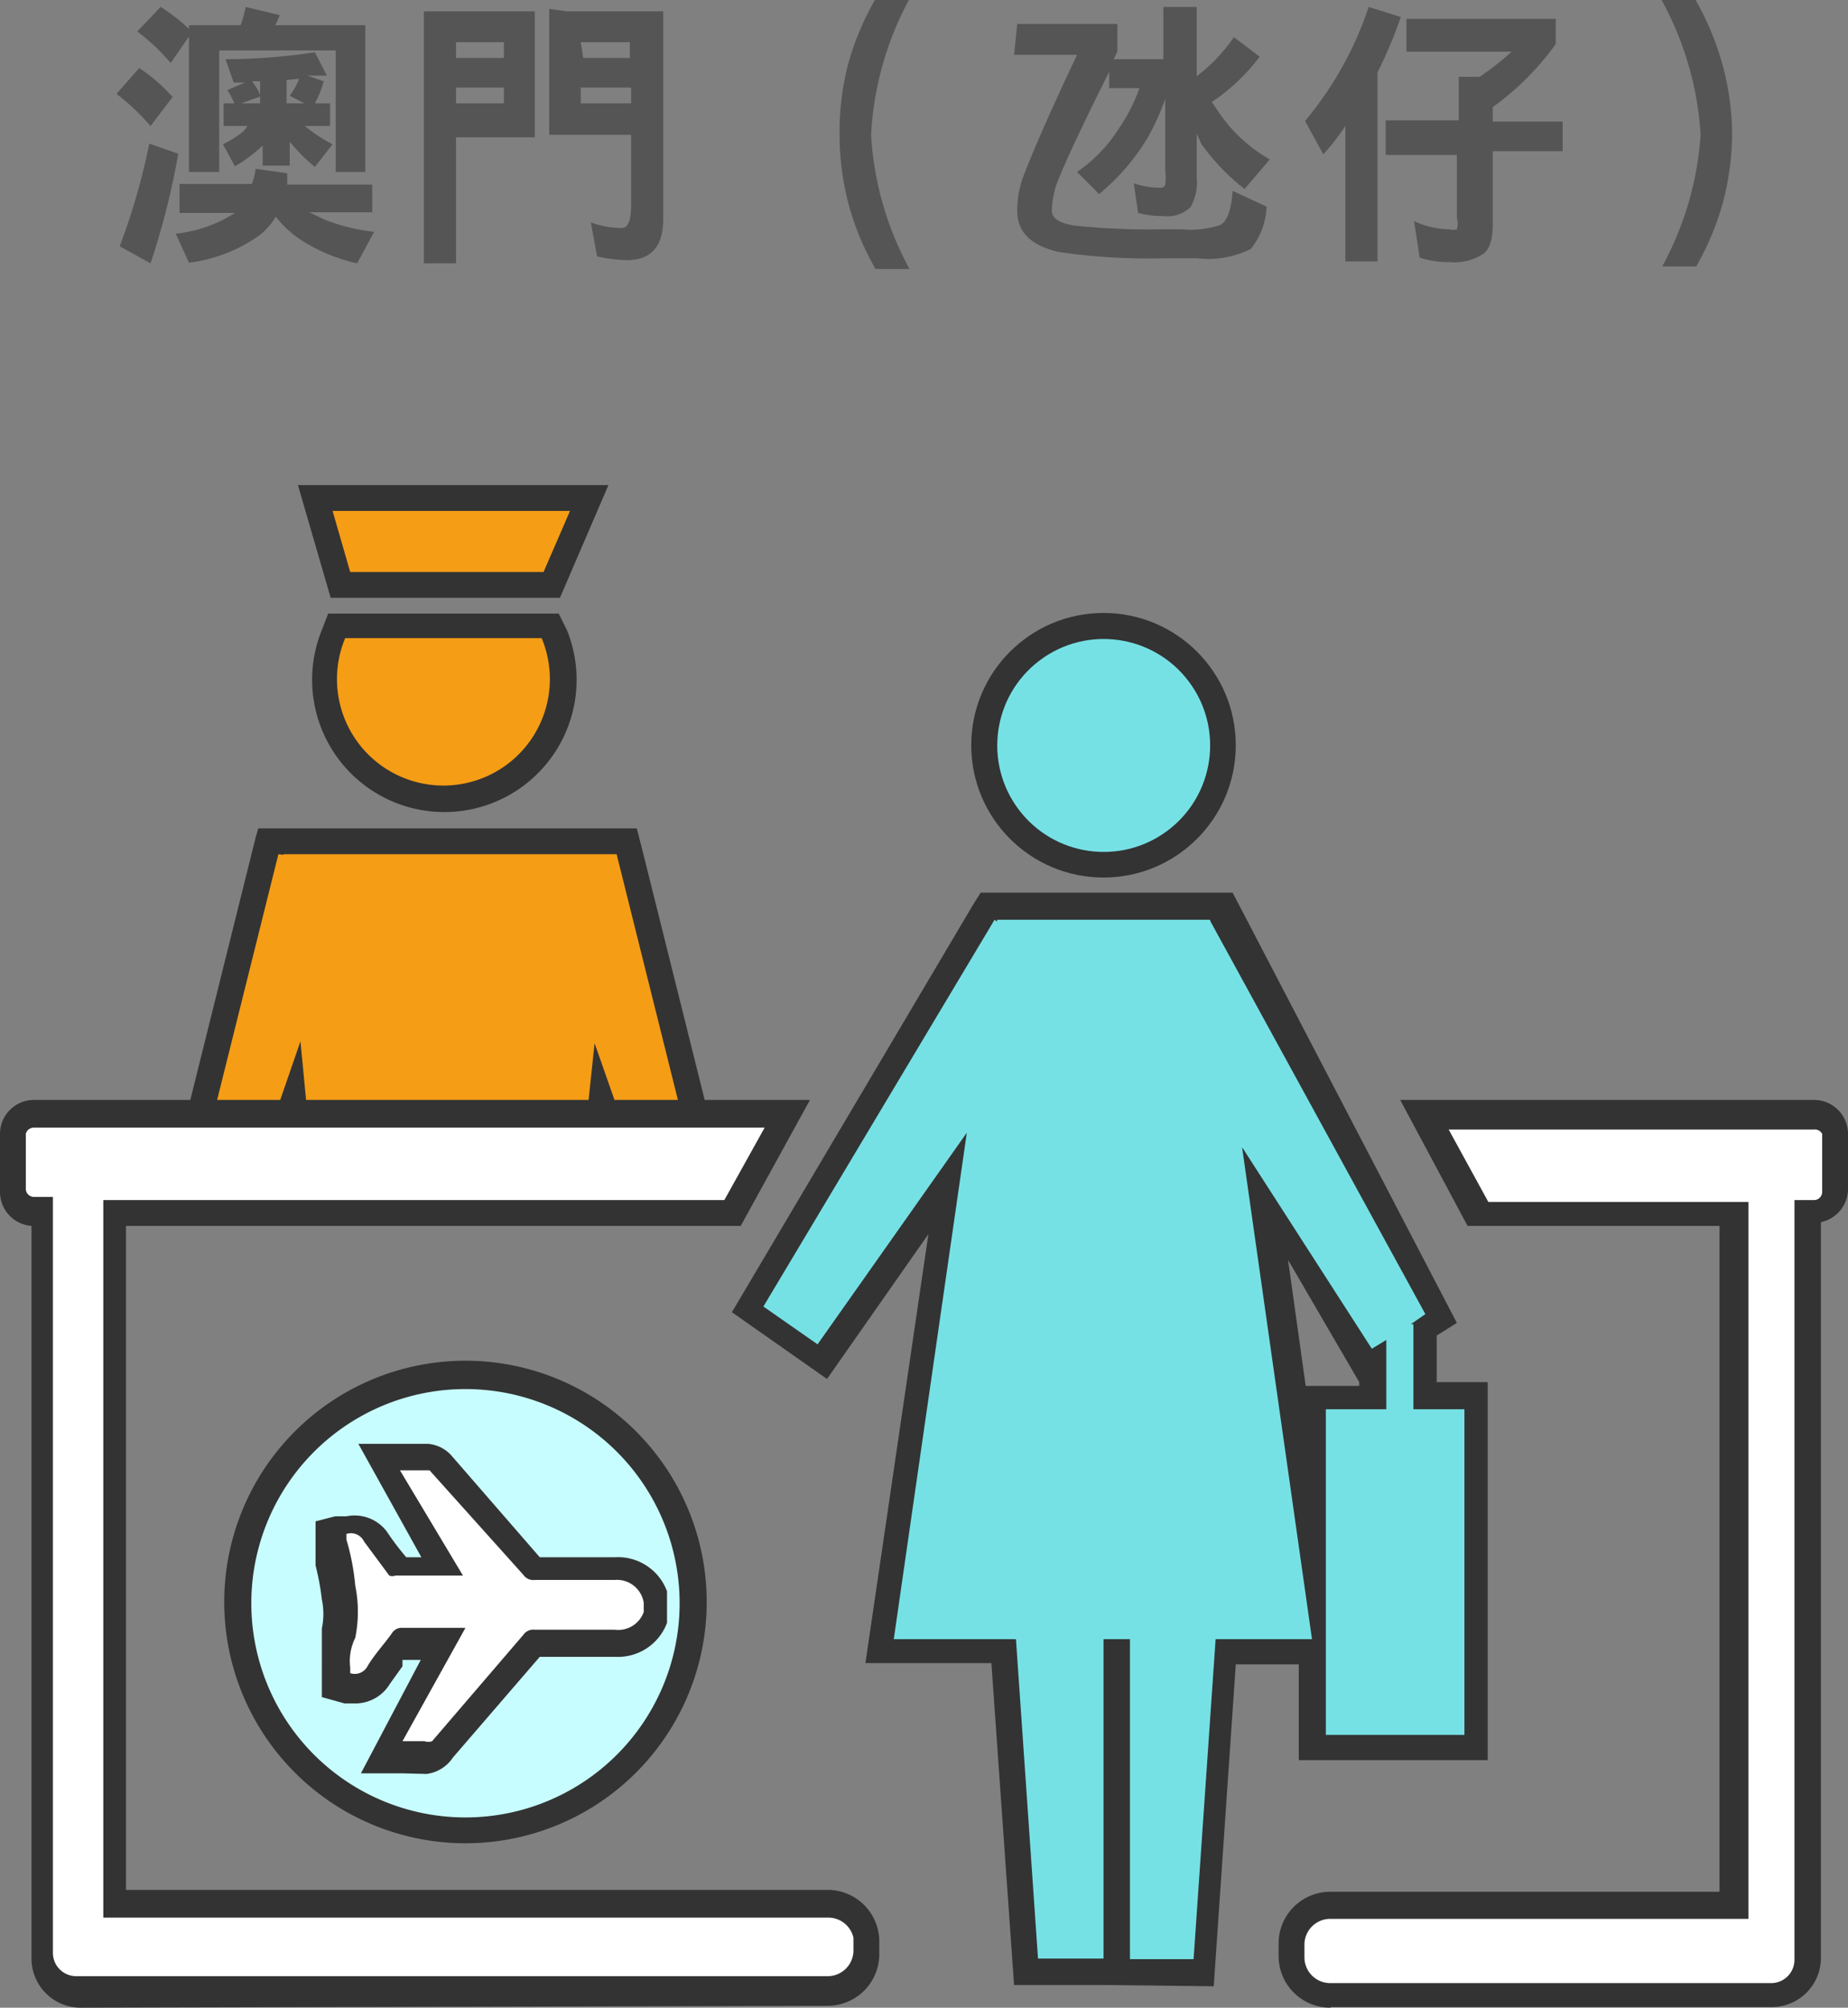 <svg xmlns="http://www.w3.org/2000/svg" viewBox="0 0 29.34 31.87"><rect x="0" y="0" width="29.34" height="31.87" fill="#808080" stroke="none"/><defs><style>.cls-1{fill:#333;}.cls-2{fill:#c8fdff;}.cls-3{fill:#fff;}.cls-4{fill:#76e1e5;}.cls-5{fill:#f59d15;}.cls-6{fill:#555;}</style></defs><title>icon-11</title><g id="Layer_2" data-name="Layer 2"><g id="Layer_1-2" data-name="Layer 1"><g id="Layer_2-2" data-name="Layer 2"><g id="Layer_1-2-2" data-name="Layer 1-2"><path d="M22.12,14.09"/><path class="cls-1" d="M7.39,29.26a3.83,3.83,0,1,1,3.83-3.83,3.83,3.83,0,0,1-3.83,3.83Zm.41-3.32.2-.23a.61.61,0,0,1,.26-.12A.61.61,0,0,1,8,25.41l-.2-.23.19.37H8Zm-1.71-.35"/><path class="cls-2" d="M7.39,22.05a3.4,3.4,0,1,0,3.4,3.4h0A3.4,3.4,0,0,0,7.39,22.05Zm2.35,3.83H8.46a.19.19,0,0,0-.18.08L6.86,27.64a.18.18,0,0,1-.12,0H6.39l1-1.8h-1a.18.18,0,0,0-.17.09c-.13.18-.27.33-.38.51a.23.23,0,0,1-.28.12v-.09A.83.83,0,0,1,5.64,26a2.08,2.08,0,0,0,0-.83,3.66,3.66,0,0,0-.14-.73v-.09a.23.23,0,0,1,.28.12l.4.54a.14.14,0,0,0,.1,0H7.35l-1-1.67h.47L8.31,25a.19.19,0,0,0,.18.08H9.76a.43.43,0,0,1,.46.28v.2a.43.43,0,0,1-.49.32Z"/><path class="cls-1" d="M6.39,28.15H5.73l.95-1.8H6.39v.1l-.2.28a.64.64,0,0,1-.54.31H5.47l-.36-.1V25.85a1.12,1.12,0,0,0,0-.46,4,4,0,0,0-.1-.54v-.7l.31-.08h.18a.64.64,0,0,1,.64.24,4.26,4.26,0,0,0,.31.41h.24l-1-1.8H6.8a.56.56,0,0,1,.38.2l1.39,1.6H9.76a.83.83,0,0,1,.83.54v.5a.83.83,0,0,1-.83.54H8.57l-1.38,1.6h0a.59.59,0,0,1-.42.26Z"/><path class="cls-3" d="M10.22,25.44v.15a.43.43,0,0,1-.46.28H8.49a.19.19,0,0,0-.18.08L6.86,27.64a.18.18,0,0,1-.12,0H6.39l1-1.8h-1a.18.18,0,0,0-.17.09c-.13.18-.27.33-.38.51a.23.23,0,0,1-.28.12v-.09A.83.83,0,0,1,5.64,26a2.08,2.08,0,0,0,0-.83,3.66,3.66,0,0,0-.14-.73v-.09a.23.23,0,0,1,.28.12l.4.54a.14.14,0,0,0,.1,0H7.35l-1-1.67h.47L8.31,25a.19.19,0,0,0,.18.08H9.76A.43.43,0,0,1,10.22,25.44Z"/><circle class="cls-1" cx="17.52" cy="11.83" r="2.1"/><circle class="cls-4" cx="17.52" cy="11.83" r="1.69" transform="translate(-3.59 12.9) rotate(-36.92)"/><path class="cls-1" d="M17.52,31.51H16.1l-.36-5.11h-2l1-6.81-1.61,2.3-1.51-1.06,3.83-6.47.12-.19h4L23.13,21l-.32.2v.74h.81v6h-3V26.42h-1l-.35,5.11ZM21.58,22v-.06L20.45,20,20.73,22Z"/><polygon class="cls-4" points="22.44 22.37 22.44 21.02 22.4 21.02 22.63 20.86 19.22 14.63 19.21 14.6 15.83 14.6 15.83 14.63 15.79 14.6 12.12 20.74 12.98 21.34 15.35 17.98 14.19 26.02 16.13 26.02 16.48 31.09 17.52 31.09 17.52 26.02 17.94 26.02 17.94 31.1 18.95 31.1 19.3 26.02 20.83 26.02 19.72 18.21 21.78 21.41 22.01 21.27 22.01 22.37 21.05 22.37 21.05 27.54 23.25 27.54 23.25 22.37 22.44 22.37"/><polygon class="cls-1" points="9.66 18.39 4.55 18.39 4.42 18.76 2.8 18.35 4.06 13.29 4.1 13.15 4.46 13.15 9.75 13.15 10.11 13.15 10.2 13.5 11.41 18.35 9.79 18.76 9.66 18.39"/><polygon class="cls-5" points="10.91 18.05 9.79 13.56 9.78 13.56 9.78 13.56 4.5 13.56 4.5 13.57 4.42 13.56 3.3 18.05 4.17 18.27 4.77 16.53 4.91 17.98 9.29 17.98 9.44 16.56 10.04 18.27 10.91 18.05"/><path class="cls-1" d="M7,12.89A2.1,2.1,0,0,1,5.11,10l.1-.26H8.87L9,10A2.1,2.1,0,0,1,7,12.89Z"/><path class="cls-5" d="M5.35,10.78a1.69,1.69,0,1,0,3.25-.65H5.48A1.69,1.69,0,0,0,5.35,10.78Z"/><polygon class="cls-1" points="5.25 9.49 4.73 7.7 9.66 7.7 8.89 9.49 5.25 9.49"/><polygon class="cls-5" points="8.63 9.08 9.05 8.11 5.28 8.11 5.56 9.08 8.63 9.08"/><path class="cls-1" d="M21.12,31.87a.82.82,0,0,1-.82-.82v-.2a.82.82,0,0,1,.82-.82H27.3V19.46h-4l-1.07-2H28.8a.54.54,0,0,1,.54.54h0v.88a.54.54,0,0,1-.43.52V31.08a.78.78,0,0,1-.78.78h-7Z"/><path class="cls-3" d="M28.8,17.93H23l.63,1.15h4.13V30.46H21.12a.41.41,0,0,0-.41.41v.2a.41.41,0,0,0,.41.41h7a.37.37,0,0,0,.37-.37h0V19.05h.31a.13.13,0,0,0,.13-.13h0V18A.13.13,0,0,0,28.8,17.93Z"/><path class="cls-1" d="M1.28,31.87a.78.78,0,0,1-.78-.78h0V19.46a.54.54,0,0,1-.5-.54V18a.54.54,0,0,1,.54-.54H12.86l-1.1,2H2V30H13.14a.82.82,0,0,1,.82.82v.2a.82.82,0,0,1-.82.82Z"/><path class="cls-3" d="M13.14,30.44H1.64V19.05H11.5l.64-1.15H.54A.13.13,0,0,0,.41,18v.88A.13.13,0,0,0,.54,19H.84v12a.37.37,0,0,0,.37.37H13.14a.41.41,0,0,0,.41-.41v-.2A.41.41,0,0,0,13.14,30.44Z"/></g></g><path class="cls-6" d="M2.21,1.08a2.65,2.65,0,0,1,.53.46L2.39,2a3.68,3.68,0,0,0-.54-.51Zm.16,1.2.46.16a12,12,0,0,1-.44,1.74L1.9,3.91A10.33,10.33,0,0,0,2.37,2.28ZM2.55.11A2.79,2.79,0,0,1,3,.46V.4h.82A1.81,1.81,0,0,0,3.9.11l.54.13A1,1,0,0,1,4.37.4H5.8V2.73H5.33V.8H3.48V2.73H3V.58L2.71,1A3.3,3.3,0,0,0,2.18.5Zm.3,2.81H4a1.27,1.27,0,0,0,.06-.24l.5.07c0,.06,0,.12,0,.18H5.91v.44h-1l.23.11a3,3,0,0,0,.8.2l-.27.5a2.72,2.72,0,0,1-.89-.37,1.64,1.64,0,0,1-.4-.37,1.15,1.15,0,0,1-.24.28A2.44,2.44,0,0,1,3,4.17l-.21-.46a2.17,2.17,0,0,0,.94-.33H2.85ZM5,.83l.19.37-.31,0,.26.09A1.63,1.63,0,0,1,5,1.64h.24V2h-.4a2.39,2.39,0,0,0,.44.29L5,2.65a2.75,2.75,0,0,1-.4-.4v.38H4.17V2.31l0,0a2.31,2.31,0,0,1-.44.33l-.19-.35a1.61,1.61,0,0,0,.33-.21L3.93,2H3.55V1.64h.17a1.42,1.42,0,0,0-.11-.21l.28-.12H3.71L3.58.94A9.78,9.78,0,0,0,5,.83Zm-1.17.81h.3V1.29H4a.94.94,0,0,1,.14.24Zm.72-.37v.37h.28l-.23-.12a1.17,1.17,0,0,0,.15-.27Z"/><path class="cls-6" d="M8.49.18v2H7.24v2H6.73v-4ZM7.24.92H8V.67H7.24Zm0,.72H8V1.39H7.24ZM9,.18h1.53v3.3q0,.65-.58.65a2.4,2.4,0,0,1-.47-.06l-.1-.54a1.47,1.47,0,0,0,.49.09c.1,0,.15-.12.15-.36V2.14H8.72v-2Zm.26.74H10V.67H9.22Zm.76.72V1.39H9.22v.25Z"/><path class="cls-6" d="M14.44,4.27h-.54a4.38,4.38,0,0,1-.42-1,4.37,4.37,0,0,1-.15-1.1A4.28,4.28,0,0,1,13.47,1a4.49,4.49,0,0,1,.42-1h.54a5.07,5.07,0,0,0-.6,2.14A5.06,5.06,0,0,0,14.44,4.27Z"/><path class="cls-6" d="M16.15.38h1.59V.82l-.06.12h.79V.11H19v1l0,.1a2.69,2.69,0,0,0,.59-.62L20,.9a3.17,3.17,0,0,1-.76.72l.15.22a2.42,2.42,0,0,0,.77.69L19.76,3a3.39,3.39,0,0,1-.69-.72L19,2.12v.7a.79.79,0,0,1-.1.47.53.53,0,0,1-.43.14,1.45,1.45,0,0,1-.4-.05L18,2.91a1.33,1.33,0,0,0,.42.07.07.07,0,0,0,.08-.05.73.73,0,0,0,0-.21V1.57a3.91,3.91,0,0,1-.27.6,3.43,3.43,0,0,1-.78.91l-.35-.35a2.4,2.4,0,0,0,.67-.7,2.68,2.68,0,0,0,.32-.63h-.48V1.14q-.65,1.3-.83,1.77a1.38,1.38,0,0,0-.08.44q0,.17.35.23a11.33,11.33,0,0,0,1.39.06h.32a1.51,1.51,0,0,0,.62-.07q.16-.1.19-.54l.54.25a1.15,1.15,0,0,1-.25.67,1.49,1.49,0,0,1-.85.15h-.54A9.77,9.77,0,0,1,16.81,4q-.66-.15-.66-.65a1.58,1.58,0,0,1,.09-.53q.25-.66.86-1.95h-1Z"/><path class="cls-6" d="M21.73.11l.51.16a7.16,7.16,0,0,1-.37.88v3h-.51V2a3.64,3.64,0,0,1-.35.45l-.29-.53A5.54,5.54,0,0,0,21.73.11Zm.6.19H24.7v.4a4.38,4.38,0,0,1-1,1v.23h1.11V2.4H23.7V3.56q0,.36-.15.47a.84.84,0,0,1-.54.13,1.45,1.45,0,0,1-.47-.07l-.09-.58a1.37,1.37,0,0,0,.56.13.22.22,0,0,0,.12,0,.32.32,0,0,0,0-.18v-1H22V1.91h1.16V1.22l.33,0A4.25,4.25,0,0,0,24,.82H22.33Z"/><path class="cls-6" d="M27.5,2.13a4.37,4.37,0,0,1-.15,1.1,4.38,4.38,0,0,1-.42,1h-.54A5.06,5.06,0,0,0,27,2.14,5.07,5.07,0,0,0,26.38,0h.54a4.48,4.48,0,0,1,.42,1A4.28,4.28,0,0,1,27.5,2.13Z"/></g></g></svg>